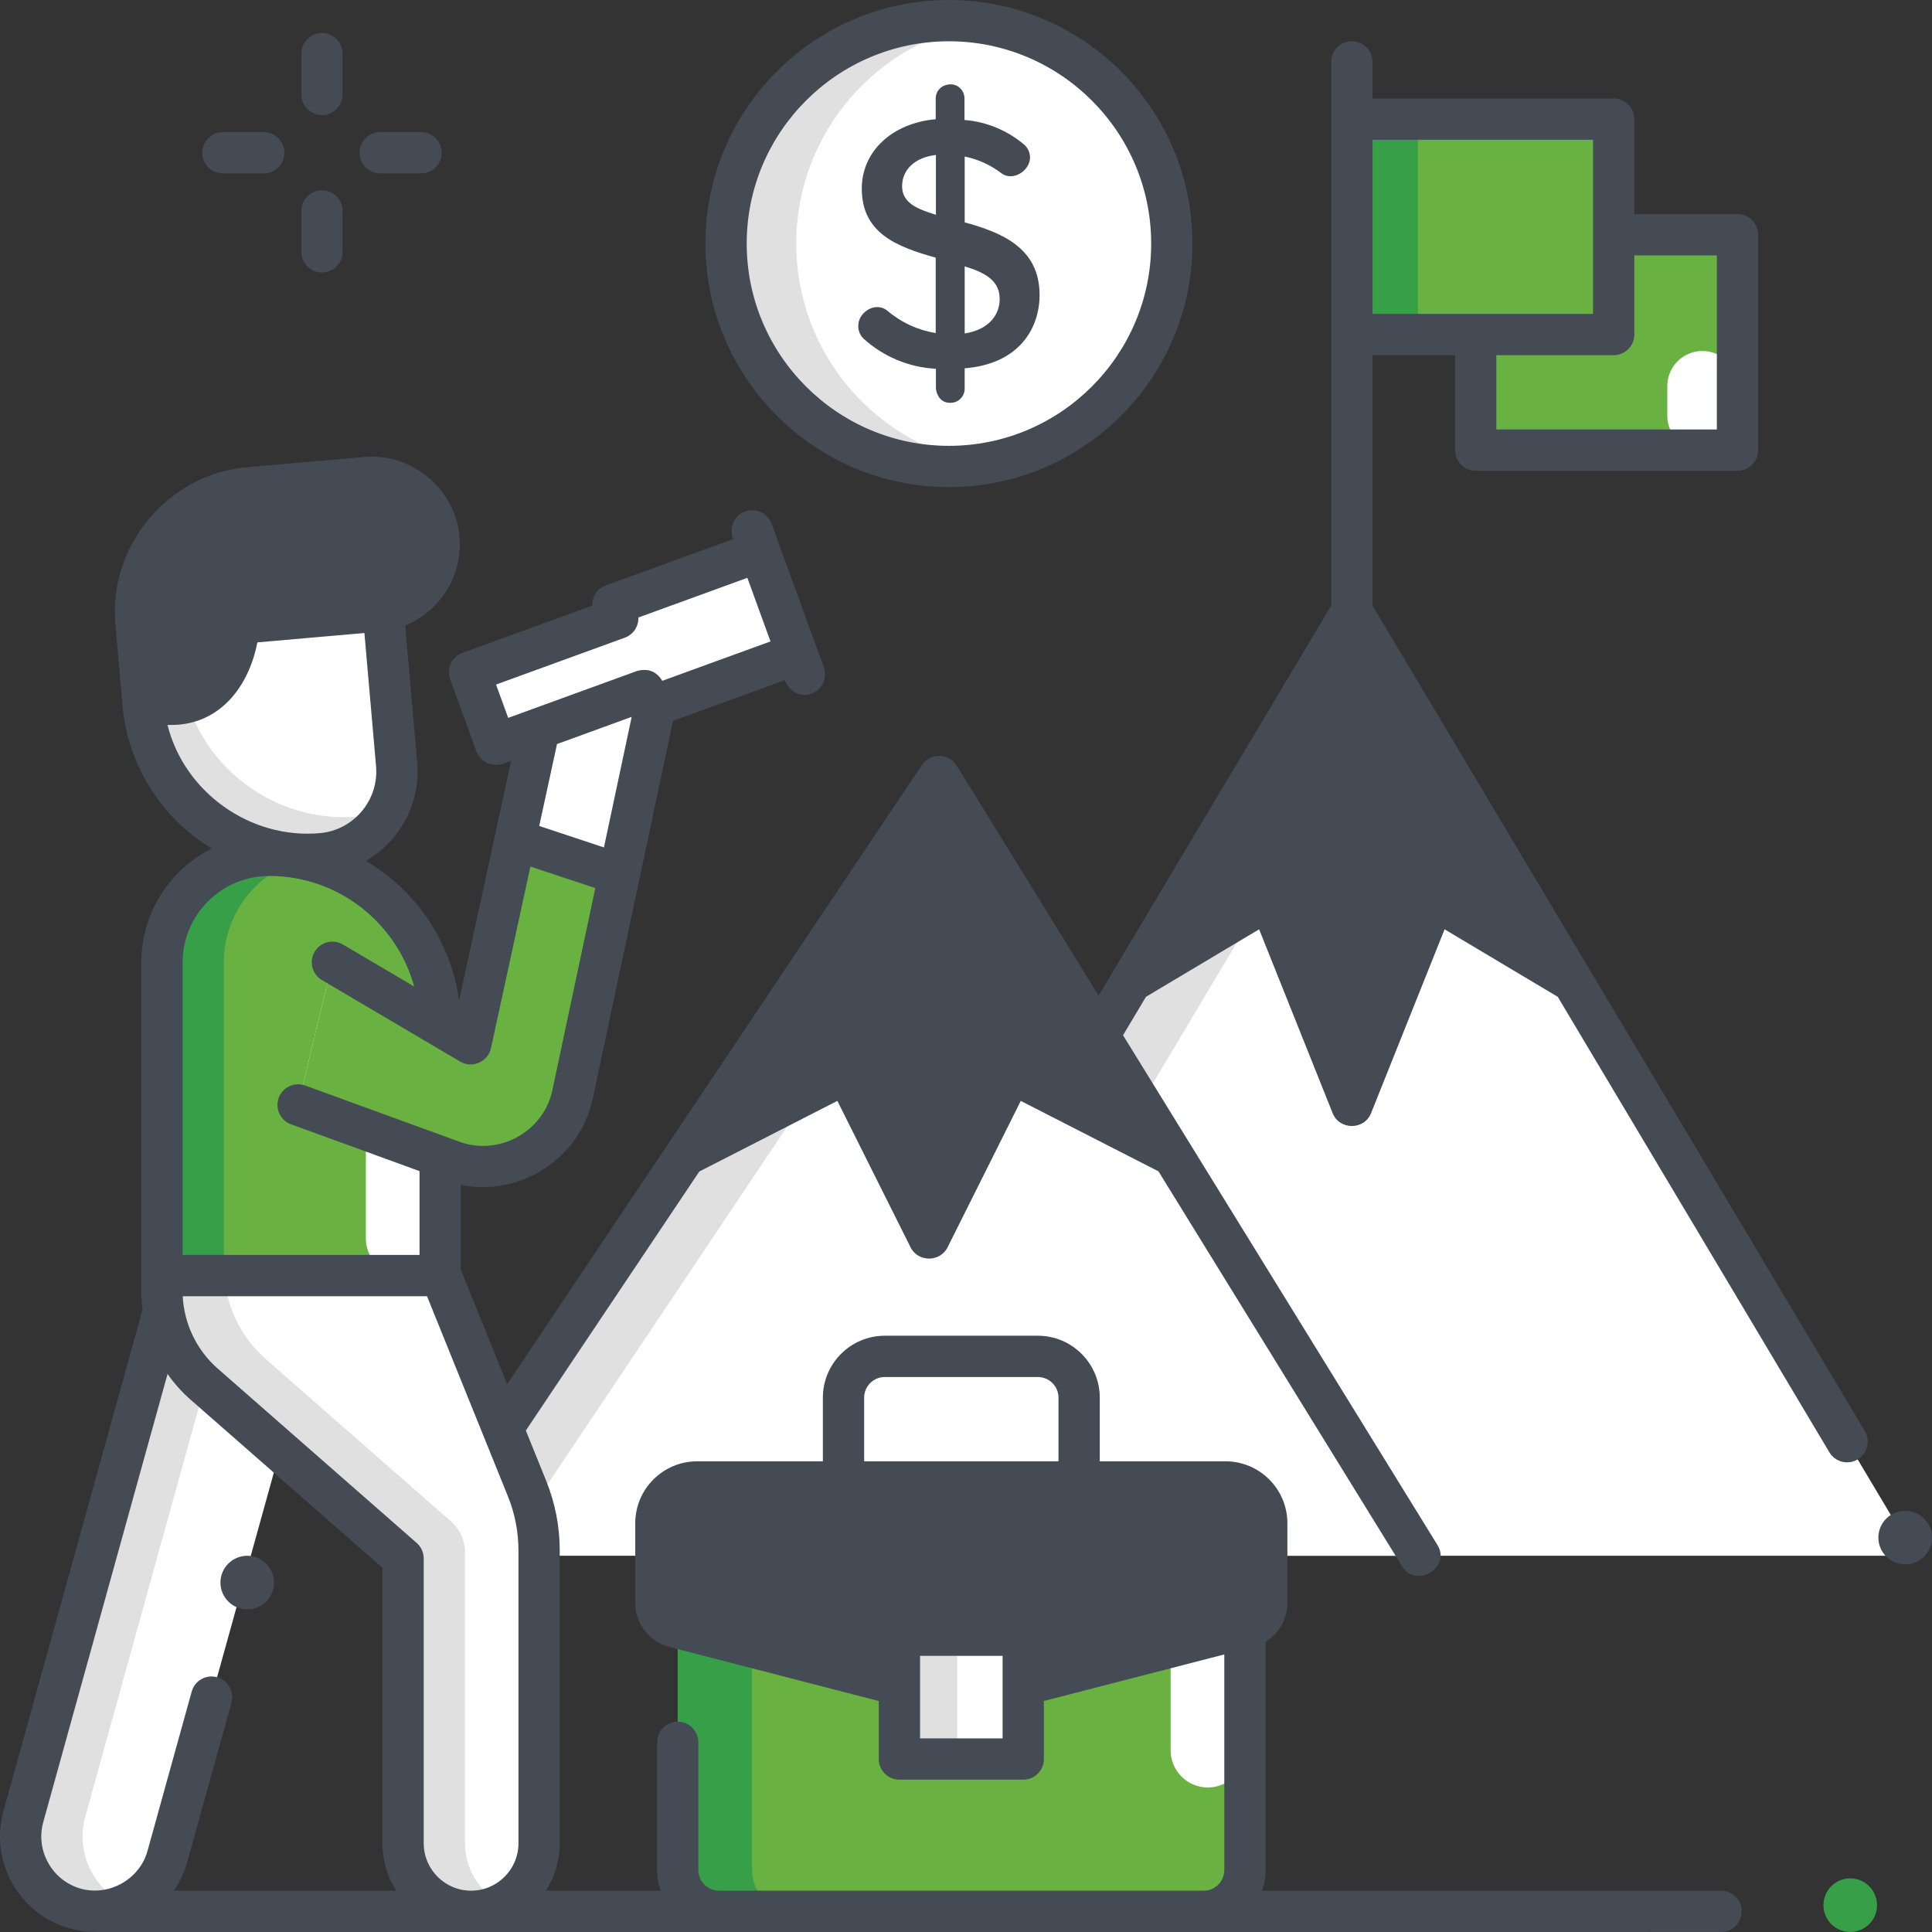 <svg xmlns="http://www.w3.org/2000/svg" version="1.1" xmlns:xlink="http://www.w3.org/1999/xlink" xmlns:svgjs="http://svgjs.com/svgjs" width="512" height="512" x="0" y="0" viewBox="0 0 468.007 468.007" style="enable-background:new 0 0 512 512" xml:space="preserve" class=""><rect x="0" y="0" width="468.007" height="468.007" fill="#333333" stroke="none"/><g><g xmlns="http://www.w3.org/2000/svg"><g><g><g><g><path d="m463.918 376.862h-272.885l136.442-228.793z" fill="#FFFFFF" data-original="#ffffff"></path></g><g><path d="m327.475 148.069-136.442 228.793h20l126.443-212.024z" fill="#E0E0E0" data-original="#e0e0e0" class=""></path></g></g><g><g><path d="m343.938 376.862h-242.89l126.444-188.793z" fill="#FFFFFF" data-original="#ffffff"></path></g><g><path d="m227.492 188.069-126.444 188.793h20.001l116.032-173.247z" fill="#E0E0E0" data-original="#e0e0e0" class=""></path></g></g></g><g><g><g><path d="m357.47 56.862h16v52.174h-16z" fill="#379F48" data-original="#4dddff" class=""></path></g><g><g><path d="m357.47 56.862h63.42v52.174h-63.42z" fill="#69B242" data-original="#abf3ff" class=""></path></g><g><g><path d="m412.39 85.024c-4.695 0-8.5 3.806-8.5 8.5v7.173c0 4.694 3.806 8.5 8.5 8.5 4.695 0 8.5-3.806 8.5-8.5v-7.173c.001-4.694-3.805-8.5-8.5-8.5z" fill="#FFFFFF" data-original="#ffffff"></path></g></g></g></g><g><g><path d="m327.475 28.862h63.42v52.174h-63.42z" fill="#69B242" data-original="#abf3ff" class=""></path></g><g><path d="m327.475 28.862h16v52.174h-16z" fill="#379F48" data-original="#4dddff" class=""></path></g></g></g></g><g><g><g><g><path d="m18.09 462.288c-9.539-2.749-15.084-12.668-12.431-22.235l40.141-144.738 34.788 10.024-40.046 144.392c-2.691 9.702-12.779 15.344-22.452 12.557z" fill="#FFFFFF" data-original="#ffffff"></path></g><g><path d="m20.659 440.053 39.031-140.736-13.89-4.002-40.141 144.738c-2.653 9.567 2.892 19.486 12.431 22.235 4.326 1.246 8.729.797 12.522-.937-7.985-3.625-12.366-12.598-9.953-21.298z" fill="#E0E0E0" data-original="#e0e0e0" class=""></path></g></g><g><g><path d="m114.116 463c-9.099 0-16.475-7.377-16.475-16.478v-69.002l-48.183-42.222c-6.501-5.696-10.228-13.92-10.228-22.564v-11.523l63.893-1.337 24.551 60.718c1.927 4.765 2.917 9.857 2.917 14.997v70.934c0 9.1-7.376 16.477-16.475 16.477z" fill="#FFFFFF" data-original="#ffffff"></path></g><g><path d="m112.642 446.522v-70.469c0-2.881-1.243-5.622-3.409-7.521l-44.773-39.234c-6.501-5.697-10.229-13.921-10.229-22.565v-5.837l-15 .314v11.523c0 8.644 3.728 16.868 10.229 22.565l48.182 42.222v69.005c0 9.099 7.376 16.475 16.475 16.475 2.704 0 5.249-.664 7.5-1.819-5.325-2.731-8.975-8.263-8.975-14.659z" fill="#E0E0E0" data-original="#e0e0e0" class=""></path></g></g><g><g><path d="m65.227 207.192h-.001c-14.357 0-25.995 11.638-25.995 25.995v75.809h67.398v-60.403c-.001-22.865-18.537-41.401-41.402-41.401z" fill="#69B242" data-original="#abf3ff" class=""></path></g><g><path d="m106.628 248.593h-9c-4.971 0-9 4.029-9 9v42.403c0 4.971 4.03 9 9 9 4.971 0 9-4.029 9-9z" fill="#FFFFFF" data-original="#ffffff"></path></g><g><path d="m73.614 208.043c-2.709-.557-5.514-.851-8.388-.851-14.357 0-25.996 11.638-25.996 25.995v75.809h15v-75.809c0-12.071 8.23-22.218 19.384-25.144z" fill="#379F48" data-original="#4dddff" class=""></path></g></g><g><g><path d="m80.524 233.104 33.518 19.765 20.32-93.581 26.814.01-22.49 105.89c-2.778 13.08-16.487 20.678-29.051 16.1l-37.419-13.633" fill="#FFFFFF" data-original="#ffffff"></path></g><g><path d="m72.215 267.656 37.419 13.633c12.565 4.577 26.273-3.02 29.051-16.1l11.341-53.397-25.246-8.382-10.74 49.46-33.518-19.765" fill="#69B242" data-original="#abf3ff" class=""></path></g></g></g><path d="m148.456 146.515 1.186 3.258-35.888 13.065 6.358 17.471 35.888-13.064 1.483 4.073 35.573-12.95-9.026-24.803z" fill="#FFFFFF" data-original="#ffffff"></path><g><g><path d="m77.897 206.806h-.001c-21.959 1.921-41.318-14.322-43.238-36.281l-1.292-14.768c-1.442-16.48 10.749-31.008 27.229-32.45h.002c16.48-1.442 31.009 10.749 32.451 27.229l3.027 34.607c.961 11.002-7.177 20.7-18.178 21.663z" fill="#FFFFFF" data-original="#ffffff"></path></g><g><path d="m86.897 197.806c-21.959 1.921-41.318-14.323-43.239-36.281l-1.292-14.768c-.602-6.884 1.181-13.423 4.655-18.814-9.054 5.825-14.659 16.344-13.655 27.814l1.292 14.768c1.921 21.959 21.28 38.203 43.239 36.281 7.191-.629 13.139-5.002 16.141-11.021-2.175 1.08-4.575 1.796-7.141 2.021z" fill="#E0E0E0" data-original="#e0e0e0" class=""></path></g></g></g><g><g><path d="m301.574 369.6h-137.405v83.4c0 5.523 4.477 10 10 10h117.405c5.523 0 10-4.477 10-10z" fill="#69B242" data-original="#abf3ff" class=""></path></g><g><path d="m182.169 453v-83.4h-18v83.4c0 5.523 4.477 10 10 10h18c-5.523 0-10-4.477-10-10z" fill="#379F48" data-original="#4dddff" class=""></path></g><g><path d="m283.574 368.6v55.4c0 4.971 4.03 9 9 9 4.971 0 9-4.029 9-9v-55.4c0-4.971-4.03-9-9-9-4.971 0-9 4.029-9 9z" fill="#FFFFFF" data-original="#ffffff"></path></g><g><g><path d="m217.874 396.114h29.995v29.992h-29.995z" fill="#FFFFFF" data-original="#ffffff"></path></g><g><path d="m217.874 396.114h14v29.992h-14z" fill="#E0E0E0" data-original="#e0e0e0" class=""></path></g></g></g><g><g><ellipse cx="229.872" cy="59" fill="#FFFFFF" rx="53.991" ry="54" data-original="#ffffff"></ellipse></g><g><path d="m192.881 59c0-26.93 19.712-49.25 45.491-53.328-2.77-.438-5.607-.672-8.5-.672-29.818 0-53.991 24.177-53.991 54s24.173 54 53.991 54c2.893 0 5.73-.234 8.5-.672-25.779-4.078-45.491-26.398-45.491-53.328z" fill="#E0E0E0" data-original="#e0e0e0" class=""></path></g><g><path d="m229.872 118c-32.528 0-58.991-26.468-58.991-59s26.463-59 58.991-59c32.527 0 58.991 26.468 58.991 59s-26.464 59-58.991 59zm0-108c-27.014 0-48.991 21.981-48.991 49s21.977 49 48.991 49 48.991-21.981 48.991-49-21.977-49-48.991-49z" fill="#444B54" data-original="#444b54"></path></g><g><path d="m233.685 53.861v-15.939c3.257.652 6.358 2.071 9.022 4.136 2.724 1.896 6.768-.711 6.803-3.87.005-1.109-.416-2.156-1.215-2.975-4.096-3.559-9.285-5.731-14.658-6.146v-5.207c0-1.889-1.515-3.427-3.308-3.427-1.985 0-3.631 1.326-3.661 3.427v5.019c-10.569.942-17.909 7.8-17.909 16.806 0 10.771 8.426 14.101 17.909 16.725v18.268c-4.333-.696-8.378-2.565-11.741-5.434-2.805-2.262-7.064.308-7.02 3.752-.006 1.109.415 2.156 1.205 2.967 4.856 4.436 11.09 7.042 17.603 7.369v4.808c.217 1.921 1.473 3.543 3.579 3.433 1.869 0 3.39-1.54 3.39-3.433v-4.919c13.368-1.086 18.146-9.856 18.146-17.77 0-11.481-9.296-15.136-18.145-17.59zm8.475 18.648c0 3.397-2.241 7.296-8.475 8.27v-16.255c5.145 1.553 8.517 3.567 8.475 7.985zm-15.445-34.975v14.496c-4.687-1.429-8.192-2.948-8.192-6.922 0-4.074 3.197-7.005 8.192-7.574z" fill="#444B54" data-original="#444b54"></path></g></g><g><g><path d="m101.997 42h-9.889c-2.761 0-5-2.238-5-5s2.239-5 5-5h9.889c2.761 0 5 2.238 5 5s-2.238 5-5 5z" fill="#444B54" data-original="#444b54"></path></g><g><path d="m63.886 42h-9.889c-2.761 0-5-2.238-5-5s2.239-5 5-5h9.889c2.761 0 5 2.238 5 5s-2.239 5-5 5z" fill="#444B54" data-original="#444b54"></path></g><g><path d="m77.997 66c-2.761 0-5-2.238-5-5v-9.889c0-2.762 2.239-5 5-5s5 2.238 5 5v9.889c0 2.762-2.239 5-5 5z" fill="#444B54" data-original="#444b54"></path></g><g><path d="m77.997 27.889c-2.761 0-5-2.238-5-5v-9.889c0-2.762 2.239-5 5-5s5 2.238 5 5v9.889c0 2.761-2.239 5-5 5z" fill="#444B54" data-original="#444b54"></path></g></g><g><ellipse cx="59.894" cy="383.361" fill="#444B54" rx="6.494" ry="6.492" data-original="#444b54"></ellipse></g><g><ellipse cx="448.204" cy="461.508" fill="#379F48" rx="6.494" ry="6.492" data-original="#4dddff" class=""></ellipse></g><g><ellipse cx="461.509" cy="372.466" fill="#444B54" rx="6.494" ry="6.492" data-original="#444b54"></ellipse></g><path d="m451.737 346.675-119.262-199.983v-60.656h19.995v23c0 2.762 2.239 5 5 5h63.42c2.761 0 5-2.238 5-5v-52.174c0-2.762-2.239-5-5-5h-24.995v-23c0-2.762-2.239-5-5-5h-58.42v-8.862c0-2.762-2.239-5-5-5s-5 2.238-5 5v131.692l-56.349 94.489-34.378-55.736c-1.879-3.046-6.418-3.131-8.41-.157l-100.487 150.037-11.223-27.756v-20.549c14.343 3.008 28.903-6.449 31.949-20.792l19.458-91.609 27.032-9.84c1.14 2.603 3.664 4.281 6.502 3.245 2.595-.944 3.933-3.813 2.989-6.408l-12.633-34.716c-.945-2.595-3.813-3.938-6.409-2.988-2.595.944-3.933 3.813-2.989 6.408l.094.258-30.875 11.24c-2.092.762-3.368 2.775-3.287 4.887l-31.416 11.437c-2.595.944-3.932 3.813-2.988 6.408l6.358 17.472c.935 2.569 3.962 3.878 6.409 2.988l1.996-.727-12.619 58.115c-1.936-14.434-10.533-26.78-22.584-33.851 8.157-4.71 13.313-13.853 12.44-23.838l-2.902-33.18c8.397-3.424 13.982-12.029 13.151-21.526-1.01-11.544-11.472-20.308-23.011-19.312l-28.542 2.498c-18.967 1.659-33.475 18.909-31.812 37.917l1.737 19.854c1.243 14.221 9.379 27.189 21.587 34.568-10.094 5.116-17.033 15.589-17.033 27.659v79.546c0 1.563.117 3.112.322 4.643l-.056-.012-33.656 121.353c-3.371 12.154 3.746 24.883 15.865 28.376 2.123.611 4.284.914 6.431.914.487 0 393.784-.007 393.784-.007 2.761 0 5-2.238 5-5s-2.239-5-5-5h-111.208c.556-1.565.862-3.247.862-5v-55.308c3.214-1.956 5.285-5.475 5.285-9.388v-19.32c0-8.27-6.728-14.997-14.998-14.997h-30.451v-15.423c0-8.27-6.728-14.997-14.998-14.997h-37.079c-8.27 0-14.998 6.728-14.998 14.997v15.423h-30.451c-8.27 0-14.998 6.728-14.998 14.997v19.32c0 5.017 3.393 9.396 8.249 10.648l50.741 13.102v14.051c0 2.762 2.239 5 5 5h29.995c2.761 0 5-2.238 5-5v-14.051l43.705-11.285v52.231c0 2.757-2.243 5-5 5h-117.407c-2.757 0-5-2.243-5-5v-30.946c0-2.762-2.239-5-5-5s-5 2.238-5 5v30.946c0 1.753.306 3.435.862 5h-27.794c2.113-3.325 3.355-7.255 3.355-11.478v-70.935c0-5.809-1.105-11.485-3.282-16.87l-4.928-12.188 42.02-62.74 33.446-17.11 17.741 35.485c1.808 3.619 7.136 3.619 8.944 0l17.741-35.485 33.355 17.064 59.054 95.744c3.279 5.314 11.949.324 8.512-5.25l-76.148-123.459 5.551-9.308 27.414-16.353 17.822 44.563c1.643 4.108 7.642 4.108 9.285 0l17.821-44.563 27.415 16.353 65.794 110.326c1.415 2.372 4.483 3.15 6.856 1.733 2.37-1.414 3.146-4.483 1.732-6.854zm-55.841-265.639v-19.174h19.994v42.174h-53.42v-18h28.425c2.762 0 5.001-2.238 5.001-5zm-63.421-47.174h53.42v42.174h-53.42zm-89.606 387.243h-19.995v-19.992h19.995zm13.54-67.119h-47.076v-15.423c0-2.756 2.242-4.997 4.998-4.997h37.079c2.756 0 4.998 2.241 4.998 4.997v15.423zm-110.111-148.702-15.676-5.205 4.309-19.843 18.086-6.584zm-23.198-31.384-2.938-8.074 31.19-11.354c2.093-.762 3.368-2.775 3.287-4.887l26.401-9.611 5.606 15.406-26.218 9.544c-1.401-2.308-3.447-3.101-6.14-2.378zm-82.53 1.704c12.33.46 19.636-9.013 21.777-19.995l25.926-2.269 2.82 32.239c.721 8.237-5.395 15.524-13.632 16.245-16.802 1.49-32.788-9.848-36.891-26.22zm3.66 57.584c0-11.577 9.419-20.995 20.995-20.995 16.743 0 30.873 11.366 35.102 26.784l-17.264-10.18c-2.379-1.405-5.444-.612-6.847 1.767s-.611 5.444 1.768 6.847l33.518 19.765c2.89 1.705 6.714.031 7.426-3.246l9.559-44.021 15.72 5.22-10.413 49.021c-2.114 9.958-12.883 15.927-22.449 12.441l-37.419-13.632c-2.595-.941-5.464.393-6.409 2.986-.945 2.595.392 5.465 2.986 6.41l31.124 11.338v20.303h-57.397zm-2.123 224.812c1.438-2.09 2.555-4.414 3.254-6.934l10.711-38.621c.738-2.661-.821-5.416-3.482-6.154-2.663-.74-5.417.821-6.155 3.482l-10.711 38.621c-1.906 6.872-9.38 11.067-16.249 9.089-6.873-1.98-10.909-9.2-8.997-16.095l30.109-108.563c1.592 2.271 3.453 4.371 5.578 6.233l46.478 40.728v66.736c0 4.223 1.242 8.153 3.355 11.478zm83.484-11.478c0 6.329-5.148 11.478-11.475 11.478s-11.475-5.148-11.475-11.478v-69.002c0-1.44-.621-2.812-1.705-3.761l-48.182-42.222c-5.1-4.468-8.15-10.804-8.49-17.541h59.176l19.598 48.47c1.694 4.189 2.553 8.604 2.553 13.122z" fill="#444B54" data-original="#444b54"></path></g></g></svg>